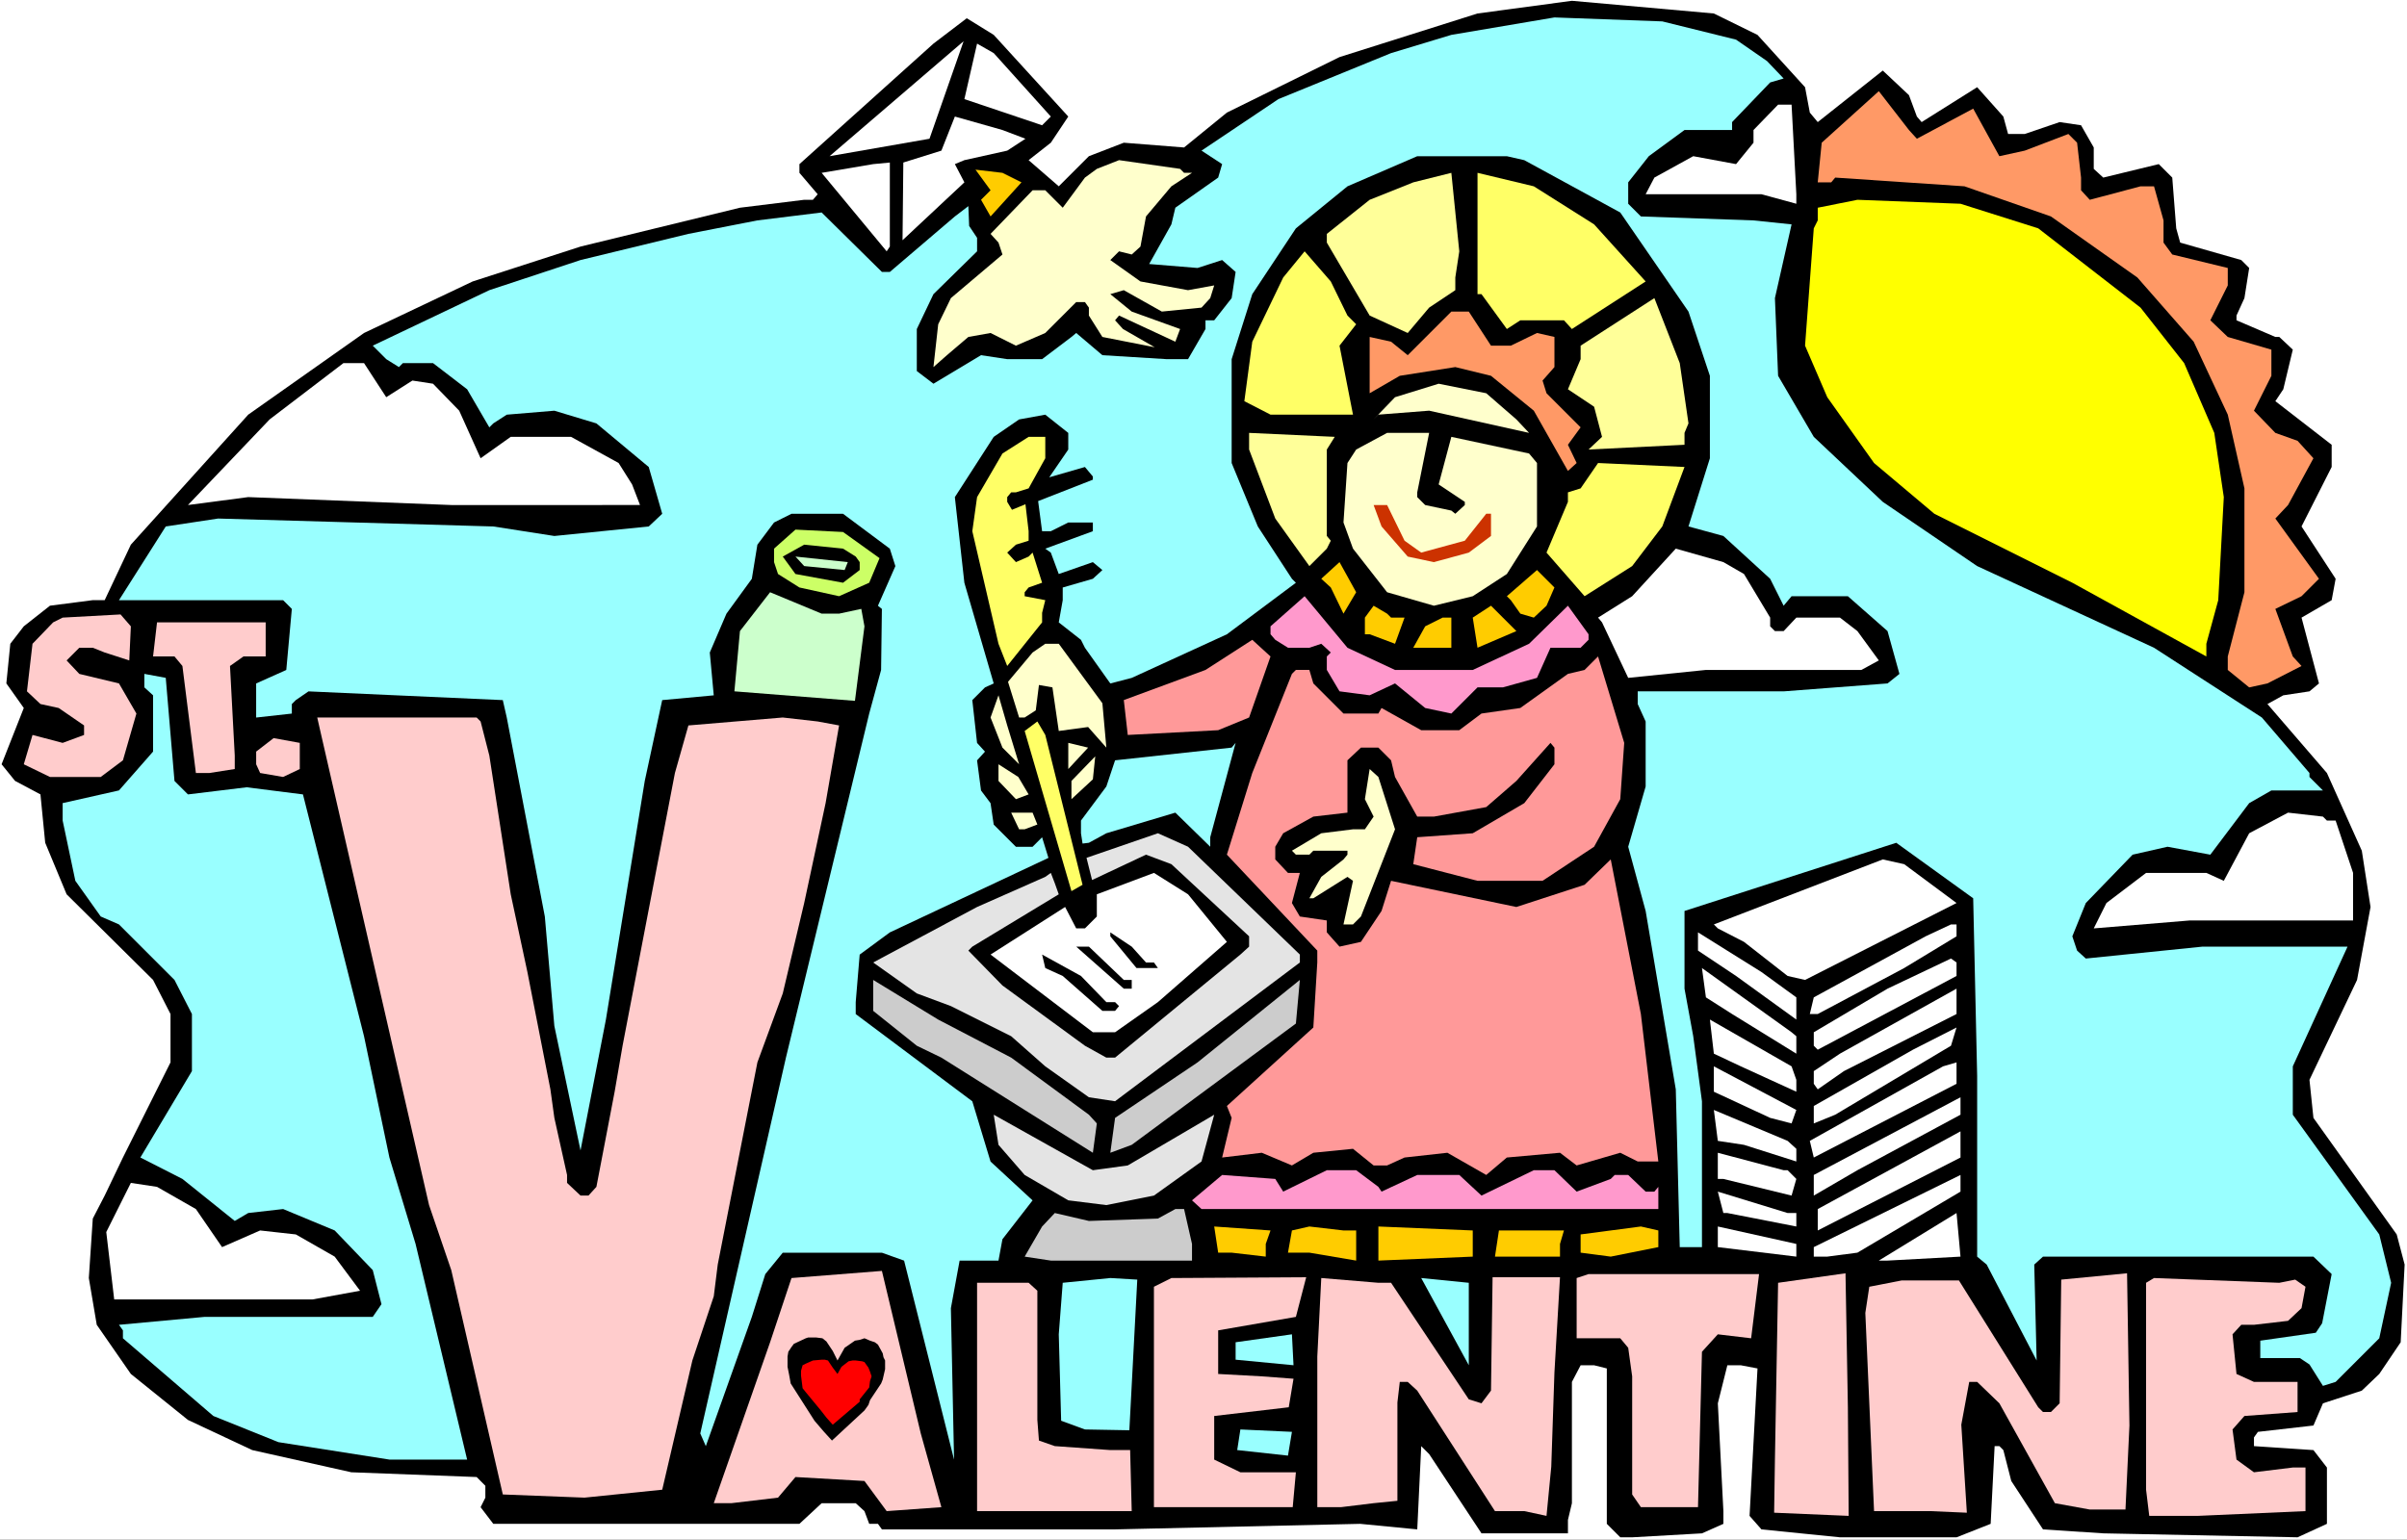 <?xml version="1.0" encoding="UTF-8" standalone="no"?>
<svg
   version="1.0"
   width="129.766mm"
   height="83.032mm"
   id="svg100"
   sodipodi:docname="Valentine.wmf"
   xmlns:inkscape="http://www.inkscape.org/namespaces/inkscape"
   xmlns:sodipodi="http://sodipodi.sourceforge.net/DTD/sodipodi-0.dtd"
   xmlns="http://www.w3.org/2000/svg"
   xmlns:svg="http://www.w3.org/2000/svg">
  <rect width="100%" height="100%" fill="#333333" stroke="none"/>
  <sodipodi:namedview
     id="namedview100"
     pagecolor="#ffffff"
     bordercolor="#000000"
     borderopacity="0.25"
     inkscape:showpageshadow="2"
     inkscape:pageopacity="0.0"
     inkscape:pagecheckerboard="0"
     inkscape:deskcolor="#d1d1d1"
     inkscape:document-units="mm" />
  <defs
     id="defs1">
    <pattern
       id="WMFhbasepattern"
       patternUnits="userSpaceOnUse"
       width="6"
       height="6"
       x="0"
       y="0" />
  </defs>
  <path
     style="fill:#ffffff;fill-opacity:1;fill-rule:evenodd;stroke:none"
     d="M 0,313.822 H 490.455 V 0 H 0 Z"
     id="path1" />
  <path
     style="fill:#000000;fill-opacity:1;fill-rule:evenodd;stroke:none"
     d="m 358.105,7.11 9.696,10.665 0.97,5.171 1.616,1.939 13.251,-10.504 5.333,5.01 1.616,4.363 0.97,1.131 11.312,-7.11 5.333,5.979 0.97,3.555 h 3.394 l 7.11,-2.424 4.363,0.646 2.586,4.525 v 4.363 l 1.939,1.778 11.312,-2.747 2.747,2.747 0.808,10.342 0.808,2.909 12.443,3.555 1.616,1.616 -0.97,6.141 -1.616,3.555 v 0.97 l 7.918,3.394 h 0.808 l 2.747,2.586 -1.939,8.08 -1.616,2.424 11.474,8.888 v 4.525 l -6.141,12.12 6.949,10.665 -0.808,4.363 -6.141,3.555 3.555,13.413 -1.939,1.616 -5.333,0.808 -3.232,1.778 12.12,14.059 7.11,15.837 1.778,11.473 -2.747,14.867 -9.696,20.361 0.808,7.757 16.968,23.755 1.616,6.141 -0.808,15.837 -4.363,6.464 -3.555,3.394 -7.918,2.586 -1.939,4.525 -11.312,1.293 -0.808,1.131 v 1.778 l 12.12,0.808 2.747,3.555 v 11.473 l -5.979,2.747 -39.592,-0.808 -12.282,-0.808 -6.464,-9.857 -1.616,-6.302 -0.808,-0.808 h -0.97 l -0.808,15.837 -6.949,2.747 h -23.755 l -15.998,-1.616 -2.424,-2.747 1.616,-30.057 -3.394,-0.646 h -2.747 l -1.939,7.757 1.131,21.977 v 2.586 l -4.363,1.939 -14.221,0.808 h -2.424 l -2.747,-2.747 v -31.673 l -2.586,-0.646 h -2.747 l -1.778,3.394 v 24.724 l -0.808,3.394 v 2.747 h -17.614 l -10.666,-16.16 -1.616,-1.616 -0.808,16.968 -11.635,-1.131 -49.934,1.131 H 179.699 l -0.808,-1.131 h -1.778 l -0.97,-2.586 -1.778,-1.616 h -6.949 l -4.525,4.202 h -62.378 l -2.586,-3.394 0.97,-1.939 v -2.424 L 97.121,301.056 71.589,300.086 51.389,295.561 38.299,289.421 26.664,280.048 19.715,270.029 18.099,260.495 l 0.808,-12.12 2.424,-4.686 3.717,-7.757 9.696,-19.392 v -9.857 l -3.555,-6.949 -17.614,-17.453 -4.363,-10.504 -0.97,-9.857 -5.171,-2.747 -2.747,-3.394 4.525,-11.473 -3.555,-5.01 0.808,-8.08 2.747,-3.555 5.333,-4.202 8.726,-1.131 h 2.424 L 26.664,111.017 50.581,84.515 74.174,67.871 96.313,57.367 l 21.978,-7.11 32.482,-7.918 13.09,-1.616 h 1.778 l 0.97,-1.131 -3.717,-4.363 v -1.778 l 27.31,-24.563 6.787,-5.171 5.494,3.394 15.19,16.645 -3.555,5.333 -4.525,3.555 6.141,5.333 6.141,-6.141 7.11,-2.747 12.282,0.97 8.726,-7.11 22.947,-11.312 28.118,-8.888 19.23,-2.586 28.926,2.586 z"
     id="path2" />
  <path
     style="fill:#99ffff;fill-opacity:1;fill-rule:evenodd;stroke:none"
     d="m 353.742,8.08 6.302,4.363 3.394,3.555 -2.747,0.808 -7.757,8.08 v 1.616 h -9.696 l -7.272,5.333 -4.202,5.333 v 4.363 l 2.586,2.586 22.947,0.808 7.757,0.808 -3.394,15.029 0.646,15.837 7.272,12.443 14.059,13.251 19.23,13.089 36.037,16.645 21.978,14.221 9.696,11.312 v 0.808 l 2.747,2.747 h -10.504 l -4.525,2.586 -7.918,10.504 -8.726,-1.616 -7.11,1.616 -9.534,9.857 -2.747,6.787 0.97,2.909 1.778,1.616 23.755,-2.424 h 29.573 l -11.15,24.401 v 9.857 l 17.614,24.401 2.424,9.857 -2.424,11.312 -8.888,8.888 -2.586,0.808 -2.747,-4.363 -1.939,-1.293 h -8.08 v -3.555 l 11.312,-1.616 1.293,-1.939 1.939,-10.019 -3.717,-3.555 h -55.106 l -1.778,1.616 0.485,19.553 -10.181,-19.553 -1.939,-1.616 v -36.844 l -0.808,-36.198 -15.675,-11.312 -43.147,13.897 v 15.837 l 1.778,9.696 1.778,13.251 v 29.734 h -4.525 l -0.808,-32.158 -6.141,-36.359 -3.555,-13.089 3.555,-12.281 v -13.251 l -1.616,-3.555 v -2.586 h 29.734 l 21.17,-1.616 2.424,-1.939 -2.424,-8.726 -8.08,-7.11 h -11.474 l -1.616,1.939 -2.747,-5.494 -9.534,-8.726 -7.11,-1.939 4.363,-13.897 v -16.806 l -4.363,-13.089 -13.898,-20.2 -19.554,-10.665 -3.555,-0.808 h -18.261 l -14.221,6.141 -10.504,8.565 -8.888,13.413 -4.202,13.251 v 21.169 l 5.333,12.928 6.949,10.665 0.808,0.808 -14.059,10.504 -19.392,8.888 -4.363,1.131 -5.171,-7.272 -0.808,-1.616 -4.525,-3.555 0.808,-4.525 v -2.586 l 6.141,-1.778 1.939,-1.778 -1.939,-1.616 -6.949,2.424 -1.616,-4.363 -1.131,-0.808 9.696,-3.555 v -1.778 h -5.01 l -3.555,1.778 h -1.778 l -0.808,-6.141 11.15,-4.363 v -0.646 l -1.616,-1.939 -7.272,2.101 3.878,-5.656 v -3.394 l -4.686,-3.717 -5.333,0.97 -5.171,3.555 -7.918,12.281 1.939,17.453 5.979,20.523 -1.778,0.808 -2.586,2.586 0.97,8.726 1.616,1.778 -1.616,1.778 0.808,6.141 1.939,2.586 0.646,4.363 4.525,4.525 h 3.394 l 1.939,-1.939 1.293,4.202 -32.32,15.19 -6.141,4.525 -0.808,9.696 v 2.424 l 23.755,17.776 3.717,12.281 8.565,7.918 -6.141,7.918 -0.808,4.363 h -7.918 l -1.778,9.696 0.646,30.865 -10.181,-40.561 -4.525,-1.616 h -20.2 l -3.555,4.363 -2.747,8.726 -9.373,26.34 -1.131,-2.586 17.453,-76.597 16.968,-70.133 2.424,-8.888 0.162,-12.443 -0.808,-0.646 3.555,-8.08 -1.131,-3.555 -9.534,-7.11 h -10.504 l -3.555,1.778 -3.394,4.525 -1.131,6.949 -5.171,7.11 -3.394,7.918 0.808,8.726 -10.504,0.97 -3.555,16.483 -7.918,48.641 -5.171,26.664 -5.333,-25.371 -1.939,-22.3 -7.757,-40.561 -0.808,-3.555 -39.592,-1.778 -2.586,1.778 -0.808,0.808 v 1.939 l -7.272,0.808 v -6.949 l 6.141,-2.747 1.131,-12.443 -1.778,-1.778 H 24.24 l 9.534,-15.029 10.666,-1.616 56.075,1.616 12.443,1.939 19.23,-1.939 2.747,-2.586 -2.747,-9.534 -10.666,-8.888 -8.565,-2.586 -9.696,0.808 -2.747,1.778 -0.808,0.808 L 95.182,79.344 88.234,74.012 h -6.141 l -0.808,0.808 -2.586,-1.616 -2.747,-2.747 23.755,-11.312 18.584,-6.141 21.978,-5.333 14.059,-2.747 13.09,-1.616 12.282,12.12 h 1.616 l 13.251,-11.312 2.747,-2.101 0.162,4.04 1.616,2.424 v 2.747 l -8.888,8.726 -3.394,7.11 v 8.565 l 3.394,2.586 9.696,-5.817 5.333,0.808 h 7.11 l 5.979,-4.525 0.97,-0.808 5.333,4.525 13.09,0.808 h 4.363 l 3.555,-6.141 v -1.778 h 1.778 l 3.555,-4.525 0.808,-5.333 -2.747,-2.424 -5.01,1.616 -9.858,-0.808 4.525,-8.08 0.808,-3.394 8.726,-6.141 0.808,-2.747 -4.202,-2.747 15.675,-10.504 22.947,-9.373 12.282,-3.717 21.008,-3.555 21.978,0.808 z"
     id="path3" />
  <path
     style="fill:#ffffff;fill-opacity:1;fill-rule:evenodd;stroke:none"
     d="m 214.12,23.755 -1.778,1.778 -15.837,-5.333 2.586,-11.312 3.394,1.939 z"
     id="path4" />
  <path
     style="fill:#ffffff;fill-opacity:1;fill-rule:evenodd;stroke:none"
     d="M 189.395,28.28 169.033,31.835 196.344,8.403 Z"
     id="path5" />
  <path
     style="fill:#ff9966;fill-opacity:1;fill-rule:evenodd;stroke:none"
     d="m 390.587,28.28 11.474,-6.141 5.333,9.696 5.171,-1.131 8.888,-3.394 1.778,1.778 0.808,7.11 v 2.586 l 1.778,1.939 10.342,-2.747 h 2.747 l 1.939,6.949 v 4.525 l 1.778,2.424 11.312,2.747 v 3.555 l -3.555,7.11 3.555,3.394 8.888,2.586 v 5.333 l -3.555,7.11 4.363,4.525 4.525,1.616 3.232,3.555 -5.171,9.534 -2.586,2.747 8.888,12.281 -3.555,3.555 -5.333,2.586 3.555,9.696 1.778,1.939 -6.949,3.555 -3.717,0.808 -4.363,-3.555 v -2.747 l 3.394,-13.089 V 99.544 l -3.394,-15.029 -6.949,-14.867 -11.474,-13.089 -17.614,-12.443 -17.614,-6.141 -26.341,-1.778 -0.808,0.97 h -2.747 l 0.808,-8.08 11.635,-10.504 6.141,7.918 z"
     id="path6" />
  <path
     style="fill:#ffffff;fill-opacity:1;fill-rule:evenodd;stroke:none"
     d="m 366.024,39.591 v 1.939 l -7.11,-1.939 h -23.594 l 1.778,-3.394 7.918,-4.363 8.726,1.616 3.555,-4.363 v -2.586 l 5.01,-5.171 h 2.747 z"
     id="path7" />
  <path
     style="fill:#ffffff;fill-opacity:1;fill-rule:evenodd;stroke:none"
     d="m 208.949,28.28 -3.717,2.424 -8.726,1.939 -1.939,0.808 1.939,3.717 -12.605,11.797 0.162,-15.837 7.757,-2.424 2.747,-6.949 9.696,2.747 z"
     id="path8" />
  <path
     style="fill:#ffffcc;fill-opacity:1;fill-rule:evenodd;stroke:none"
     d="m 241.269,35.228 h 1.616 l -4.202,2.747 -5.171,6.141 -1.131,6.141 -1.778,1.616 -2.586,-0.646 -1.778,1.778 6.141,4.363 9.696,1.778 5.333,-0.97 -0.808,2.586 -1.778,1.939 -8.08,0.808 -7.757,-4.363 -2.747,0.808 4.363,3.555 9.858,3.555 -0.97,2.586 -11.474,-5.333 -0.808,0.97 1.616,1.778 6.464,3.717 -10.666,-2.101 -2.747,-4.363 v -1.616 l -0.808,-1.131 h -1.778 l -6.302,6.302 -5.979,2.586 -5.171,-2.586 -4.525,0.808 -4.363,3.717 -2.747,2.424 0.97,-8.726 2.586,-5.333 10.504,-8.888 -0.808,-2.424 -1.616,-1.778 8.565,-8.888 h 2.586 l 3.555,3.555 4.525,-6.141 2.424,-1.778 4.525,-1.778 12.443,1.778 z"
     id="path9" />
  <path
     style="fill:#ffffff;fill-opacity:1;fill-rule:evenodd;stroke:none"
     d="m 181.315,50.257 -0.646,0.97 -13.251,-15.998 10.504,-1.778 3.394,-0.323 z"
     id="path10" />
  <path
     style="fill:#ffcc00;fill-opacity:1;fill-rule:evenodd;stroke:none"
     d="m 208.141,37.167 -4.686,5.171 -1.616,1.778 -1.939,-3.394 1.939,-1.939 -3.07,-4.202 5.494,0.646 z"
     id="path11" />
  <path
     style="fill:#ffff99;fill-opacity:1;fill-rule:evenodd;stroke:none"
     d="m 296.536,56.559 v 2.586 l -5.333,3.555 -4.363,5.171 -7.757,-3.555 -8.726,-14.867 v -1.778 l 8.726,-6.949 8.888,-3.555 7.757,-1.939 1.616,15.998 z"
     id="path12" />
  <path
     style="fill:#ffff66;fill-opacity:1;fill-rule:evenodd;stroke:none"
     d="m 324.816,45.732 10.504,11.635 -15.029,9.696 -1.616,-1.778 h -8.888 l -2.747,1.778 -5.171,-7.11 h -0.808 V 35.228 l 11.474,2.747 z"
     id="path13" />
  <path
     style="fill:#ffff00;fill-opacity:1;fill-rule:evenodd;stroke:none"
     d="m 415.312,46.54 20.846,16.16 8.888,11.312 6.141,14.221 1.939,13.089 -1.131,21.008 -2.424,8.888 v 2.586 l -27.31,-15.029 -28.118,-14.059 -12.282,-10.342 -9.534,-13.413 -4.525,-10.504 1.778,-23.916 0.808,-1.616 v -2.586 l 8.08,-1.616 21.008,0.808 z"
     id="path14" />
  <path
     style="fill:#ffff66;fill-opacity:1;fill-rule:evenodd;stroke:none"
     d="m 274.558,64.316 1.778,1.778 -3.394,4.363 2.747,14.059 h -16.806 l -5.333,-2.747 1.616,-12.12 6.302,-13.089 4.363,-5.333 5.333,6.141 z"
     id="path15" />
  <path
     style="fill:#ffff99;fill-opacity:1;fill-rule:evenodd;stroke:none"
     d="m 344.046,86.293 -0.808,1.939 v 2.424 l -19.554,0.97 2.747,-2.586 -1.616,-6.141 -5.333,-3.555 2.586,-6.141 v -2.747 l 15.029,-9.696 5.171,13.251 z"
     id="path16" />
  <path
     style="fill:#ff9966;fill-opacity:1;fill-rule:evenodd;stroke:none"
     d="m 303.808,70.456 h 4.04 l 5.333,-2.586 3.555,0.808 v 6.141 l -2.424,2.747 0.808,2.586 6.949,6.949 -2.586,3.555 1.778,3.717 -1.778,1.616 -6.949,-12.281 -8.726,-7.11 -7.272,-1.778 -11.312,1.778 -6.141,3.555 V 68.679 l 4.363,0.97 3.394,2.747 8.888,-8.888 h 3.555 z"
     id="path17" />
  <path
     style="fill:#ffffff;fill-opacity:1;fill-rule:evenodd;stroke:none"
     d="m 78.699,80.96 5.333,-3.394 4.202,0.646 5.333,5.494 4.363,9.696 6.141,-4.363 h 12.282 l 9.696,5.333 2.747,4.363 1.616,4.202 H 91.95 L 50.581,101.321 38.299,102.937 54.944,85.485 69.973,74.012 h 4.202 z"
     id="path18" />
  <path
     style="fill:#ffffcc;fill-opacity:1;fill-rule:evenodd;stroke:none"
     d="m 308.979,85.485 2.586,2.747 -20.362,-4.525 -10.342,0.808 -0.97,0.97 4.363,-4.525 8.888,-2.747 9.696,1.939 z"
     id="path19" />
  <path
     style="fill:#ffff99;fill-opacity:1;fill-rule:evenodd;stroke:none"
     d="m 270.356,91.626 v 17.614 l 0.808,0.97 -0.808,1.616 -3.555,3.555 -6.949,-9.696 -5.333,-14.059 v -3.394 l 17.453,0.808 z"
     id="path20" />
  <path
     style="fill:#ffffcc;fill-opacity:1;fill-rule:evenodd;stroke:none"
     d="m 288.779,100.352 v 0.97 l 1.616,1.616 5.333,1.131 0.808,0.646 1.939,-1.778 v -0.646 l -5.333,-3.555 2.586,-9.696 15.837,3.394 1.616,1.939 v 12.928 l -6.141,9.696 -6.949,4.525 -7.918,1.939 -9.534,-2.747 -6.949,-8.888 -1.939,-5.333 0.808,-12.12 1.778,-2.747 6.302,-3.394 h 8.565 z"
     id="path21" />
  <path
     style="fill:#ffff66;fill-opacity:1;fill-rule:evenodd;stroke:none"
     d="m 212.989,93.403 -3.394,6.141 -2.586,0.808 h -0.97 l -0.808,0.97 v 0.97 l 0.97,1.616 2.747,-1.131 0.646,5.494 v 1.939 l -2.586,0.808 -1.778,1.616 1.778,1.939 2.586,-1.131 0.808,-0.808 1.939,6.141 -2.747,0.97 -0.808,0.97 v 0.808 l 4.202,0.808 -0.646,2.586 v 1.939 l -7.11,8.888 -1.778,-4.525 -5.333,-22.947 0.97,-6.949 5.171,-8.888 5.333,-3.394 h 3.394 z"
     id="path22" />
  <path
     style="fill:#ffff66;fill-opacity:1;fill-rule:evenodd;stroke:none"
     d="m 338.713,107.301 -6.141,8.08 -9.696,6.141 -7.757,-8.888 4.363,-10.342 v -1.939 l 2.586,-0.808 3.555,-5.171 17.614,0.808 z"
     id="path23" />
  <path
     style="fill:#cc3200;fill-opacity:1;fill-rule:evenodd;stroke:none"
     d="m 286.193,110.209 3.394,2.424 8.888,-2.424 4.363,-5.494 h 0.97 v 4.525 l -4.525,3.394 -7.11,1.939 -5.333,-1.131 -5.333,-6.141 -1.616,-4.363 h 2.747 z"
     id="path24" />
  <path
     style="fill:#ccff66;fill-opacity:1;fill-rule:evenodd;stroke:none"
     d="m 179.214,113.764 -2.101,5.01 -6.141,2.747 -8.08,-1.778 -4.363,-2.747 -0.808,-2.424 v -2.747 l 4.363,-3.878 9.696,0.485 z"
     id="path25" />
  <path
     style="fill:#000000;fill-opacity:1;fill-rule:evenodd;stroke:none"
     d="m 174.366,113.441 0.808,1.131 v 1.616 l -3.394,2.586 -9.696,-1.778 -2.586,-3.555 4.363,-2.424 7.918,0.808 z"
     id="path26" />
  <path
     style="fill:#ffffff;fill-opacity:1;fill-rule:evenodd;stroke:none"
     d="m 355.358,116.996 5.333,8.888 v 1.778 l 0.97,0.97 h 1.778 l 2.586,-2.747 h 8.888 l 3.555,2.747 4.363,5.979 -3.555,1.939 h -31.674 l -15.837,1.616 -5.333,-11.312 -0.808,-0.97 6.949,-4.363 8.888,-9.696 9.696,2.747 z"
     id="path27" />
  <path
     style="fill:#ccffcc;fill-opacity:1;fill-rule:evenodd;stroke:none"
     d="m 172.104,116.188 -8.242,-0.808 -1.778,-1.939 10.666,1.131 z"
     id="path28" />
  <path
     style="fill:#ffcc00;fill-opacity:1;fill-rule:evenodd;stroke:none"
     d="m 273.75,125.076 -2.586,-5.333 -1.939,-1.778 3.717,-3.394 3.394,6.141 z"
     id="path29" />
  <path
     style="fill:#ffcc00;fill-opacity:1;fill-rule:evenodd;stroke:none"
     d="m 315.12,123.46 -2.586,2.424 -2.747,-0.808 -1.939,-2.747 -0.808,-0.808 6.141,-5.333 3.555,3.555 z"
     id="path30" />
  <path
     style="fill:#ccffcc;fill-opacity:1;fill-rule:evenodd;stroke:none"
     d="m 170.973,125.076 4.525,-0.97 0.646,3.555 -1.939,15.19 -24.563,-1.939 1.131,-12.281 6.141,-7.918 10.504,4.363 z"
     id="path31" />
  <path
     style="fill:#ff99cc;fill-opacity:1;fill-rule:evenodd;stroke:none"
     d="m 284.254,136.55 h 15.837 l 11.474,-5.333 7.918,-7.757 4.202,5.817 v 1.131 l -1.616,1.616 h -6.141 l -2.747,6.141 -6.949,1.939 h -5.171 l -5.333,5.333 -5.333,-1.131 -6.141,-5.01 -5.171,2.424 -6.141,-0.808 -2.586,-4.363 v -2.747 l 0.808,-0.808 -1.939,-1.778 -2.424,0.808 h -4.363 l -2.586,-1.616 -0.97,-1.131 v -1.616 l 6.949,-6.141 8.726,10.504 z"
     id="path32" />
  <path
     style="fill:#ffcc00;fill-opacity:1;fill-rule:evenodd;stroke:none"
     d="m 283.446,125.884 h 2.747 l -1.939,5.333 -5.171,-1.939 h -0.97 v -3.394 l 1.778,-2.424 2.747,1.616 z"
     id="path33" />
  <path
     style="fill:#ffcc00;fill-opacity:1;fill-rule:evenodd;stroke:none"
     d="m 301.06,132.025 -0.97,-6.141 3.717,-2.424 5.171,5.171 z"
     id="path34" />
  <path
     style="fill:#ffcccc;fill-opacity:1;fill-rule:evenodd;stroke:none"
     d="m 26.664,127.662 -0.323,6.949 -5.01,-1.616 -2.424,-0.97 h -2.747 l -2.586,2.586 2.586,2.747 8.08,1.939 3.555,6.141 -2.747,9.534 -4.525,3.394 H 10.181 l -5.333,-2.586 1.778,-5.979 6.141,1.616 4.363,-1.616 v -1.939 l -5.171,-3.555 -3.717,-0.808 -2.747,-2.586 1.131,-9.696 4.202,-4.363 1.939,-0.97 11.797,-0.646 z"
     id="path35" />
  <path
     style="fill:#ffcc00;fill-opacity:1;fill-rule:evenodd;stroke:none"
     d="m 295.728,132.025 h -7.757 l 2.424,-4.363 3.555,-1.778 h 1.778 z"
     id="path36" />
  <path
     style="fill:#ffcccc;fill-opacity:1;fill-rule:evenodd;stroke:none"
     d="m 54.136,133.802 h -4.525 l -2.747,1.939 0.97,18.26 v 2.747 l -5.171,0.808 h -2.747 l -2.747,-21.816 -1.616,-1.939 h -4.363 l 0.808,-6.949 h 22.139 z"
     id="path37" />
  <path
     style="fill:#ff9999;fill-opacity:1;fill-rule:evenodd;stroke:none"
     d="m 254.52,146.245 -6.302,2.586 -18.422,0.97 -0.808,-7.11 16.645,-6.141 9.534,-6.141 3.717,3.394 z"
     id="path38" />
  <path
     style="fill:#ffffcc;fill-opacity:1;fill-rule:evenodd;stroke:none"
     d="m 224.624,143.337 0.808,9.049 -3.717,-4.202 -5.979,0.808 -1.293,-8.888 -2.747,-0.485 -0.646,5.171 -2.262,1.454 h -1.131 l -2.262,-7.272 5.01,-5.979 2.586,-1.778 h 2.747 z"
     id="path39" />
  <path
     style="fill:#ff9999;fill-opacity:1;fill-rule:evenodd;stroke:none"
     d="m 330.148,162.89 -5.333,9.696 -10.504,6.949 h -13.251 l -13.09,-3.394 0.808,-5.494 11.312,-0.808 10.504,-6.141 6.141,-7.918 v -3.394 l -0.808,-0.97 -6.949,7.757 -6.141,5.333 -10.666,1.939 h -3.394 l -4.525,-8.08 -0.808,-3.394 -2.586,-2.586 h -3.555 l -2.747,2.586 v 10.665 l -6.949,0.808 -6.141,3.394 -1.616,2.747 v 2.586 l 2.586,2.747 h 2.424 l -1.616,6.141 1.616,2.747 5.494,0.808 v 2.424 l 2.586,2.909 4.363,-0.97 4.202,-6.302 1.939,-6.141 25.533,5.333 13.898,-4.525 5.333,-5.171 6.141,31.511 3.555,30.057 h -4.202 l -3.555,-1.778 -8.888,2.586 -3.394,-2.586 -10.827,0.97 -4.202,3.555 -7.918,-4.525 -8.726,0.97 -3.555,1.616 h -2.747 l -4.202,-3.394 -8.08,0.808 -4.363,2.586 -6.141,-2.586 -8.08,0.97 1.939,-8.08 -0.97,-2.424 17.614,-15.998 0.808,-13.251 v -2.424 l -18.422,-19.553 5.171,-16.645 8.08,-20.2 0.808,-0.808 h 2.747 l 0.808,2.747 6.141,6.141 h 7.11 l 0.646,-1.131 8.08,4.525 h 7.757 l 4.525,-3.394 7.918,-1.131 9.696,-6.949 3.394,-0.808 2.747,-2.747 5.333,17.614 z"
     id="path40" />
  <path
     style="fill:#99ffff;fill-opacity:1;fill-rule:evenodd;stroke:none"
     d="m 35.552,159.173 2.747,2.747 11.958,-1.454 11.474,1.454 12.443,49.287 5.171,24.724 5.333,17.614 10.504,43.954 H 79.346 L 56.722,293.945 43.47,288.613 25.048,272.776 v -1.616 l -0.808,-1.131 17.453,-1.616 h 34.259 l 1.778,-2.586 -1.778,-6.949 -7.757,-8.08 -10.504,-4.363 -7.11,0.808 -2.747,1.616 -10.666,-8.565 -8.565,-4.363 10.504,-17.614 v -11.635 l -3.555,-6.949 -11.312,-11.312 -3.717,-1.616 -5.171,-7.272 -2.586,-12.281 v -3.555 l 11.474,-2.586 6.949,-7.918 v -11.473 l -1.778,-1.616 v -2.747 l 4.363,0.808 z"
     id="path41" />
  <path
     style="fill:#ffffcc;fill-opacity:1;fill-rule:evenodd;stroke:none"
     d="m 207.656,155.78 -3.394,-3.394 -2.424,-6.141 1.616,-4.525 1.778,6.141 z"
     id="path42" />
  <path
     style="fill:#ffcccc;fill-opacity:1;fill-rule:evenodd;stroke:none"
     d="m 97.929,147.053 1.778,6.949 4.363,28.28 3.394,15.837 4.686,23.916 0.808,5.817 2.586,11.635 v 1.616 l 2.747,2.586 h 1.616 l 1.616,-1.778 3.717,-19.392 1.616,-9.373 10.666,-55.589 2.747,-9.696 19.23,-1.616 7.11,0.808 4.363,0.808 -2.747,15.837 -4.363,20.361 -4.363,18.422 -5.171,14.059 -8.08,41.207 -0.808,6.464 -4.363,13.089 -6.141,26.34 -15.837,1.616 -16.645,-0.646 -10.504,-45.732 -4.525,-13.251 -21.978,-95.827 -0.808,-3.555 H 97.121 Z"
     id="path43" />
  <path
     style="fill:#ffff66;fill-opacity:1;fill-rule:evenodd;stroke:none"
     d="m 220.584,180.342 -2.262,1.293 -9.534,-32.643 2.586,-1.939 1.616,2.747 z"
     id="path44" />
  <path
     style="fill:#ffcccc;fill-opacity:1;fill-rule:evenodd;stroke:none"
     d="m 61.085,156.749 -3.394,1.616 -4.686,-0.808 -0.808,-1.778 v -2.586 l 3.555,-2.747 5.333,0.97 z"
     id="path45" />
  <path
     style="fill:#ffffcc;fill-opacity:1;fill-rule:evenodd;stroke:none"
     d="m 217.675,156.749 v -5.333 l 4.04,0.97 z"
     id="path46" />
  <path
     style="fill:#99ffff;fill-opacity:1;fill-rule:evenodd;stroke:none"
     d="m 246.601,172.586 -7.11,-6.949 -14.059,4.202 -3.555,1.939 -1.293,0.162 -0.323,-2.101 v -2.586 l 5.171,-6.949 1.778,-5.333 23.755,-2.586 0.808,-0.97 -5.171,19.23 z"
     id="path47" />
  <path
     style="fill:#ffffcc;fill-opacity:1;fill-rule:evenodd;stroke:none"
     d="m 218.321,162.89 v -3.717 l 4.848,-5.01 -0.485,4.686 z"
     id="path48" />
  <path
     style="fill:#ffffcc;fill-opacity:1;fill-rule:evenodd;stroke:none"
     d="m 209.595,161.92 -2.586,0.97 -3.555,-3.717 v -3.394 l 4.04,2.586 z"
     id="path49" />
  <path
     style="fill:#ffffcc;fill-opacity:1;fill-rule:evenodd;stroke:none"
     d="m 284.254,169.031 -6.949,17.776 -1.616,1.616 h -1.939 l 1.939,-8.888 -1.131,-0.808 -6.949,4.363 h -0.808 l 2.424,-4.363 4.525,-3.555 0.808,-0.97 v -0.808 h -6.949 l -0.808,0.808 h -2.747 l -0.808,-0.808 5.979,-3.555 6.464,-0.808 h 2.424 l 1.778,-2.586 -1.778,-3.555 0.97,-6.141 1.778,1.616 z"
     id="path50" />
  <path
     style="fill:#ffffcc;fill-opacity:1;fill-rule:evenodd;stroke:none"
     d="m 211.373,168.061 -2.586,0.97 h -1.131 l -1.616,-3.394 h 4.363 z"
     id="path51" />
  <path
     style="fill:#ffffff;fill-opacity:1;fill-rule:evenodd;stroke:none"
     d="m 474.134,167.253 h 1.778 l 3.555,10.665 v 9.696 H 446.177 l -19.554,1.616 2.586,-5.171 8.08,-6.141 h 12.282 l 3.555,1.616 5.171,-9.696 7.918,-4.202 7.11,0.808 z"
     id="path52" />
  <path
     style="fill:#e4e4e4;fill-opacity:1;fill-rule:evenodd;stroke:none"
     d="m 264.862,194.563 v 1.616 l -37.653,28.28 -5.333,-0.808 -8.888,-6.302 -6.949,-6.141 -12.282,-6.141 -6.949,-2.586 -8.888,-6.302 21.17,-11.312 13.898,-6.141 1.131,-0.808 0.808,2.101 0.808,2.262 -17.614,10.665 -0.808,0.808 6.949,7.11 16.806,12.281 4.363,2.424 h 1.778 l 25.533,-21.008 1.778,-1.616 v -2.101 l -15.837,-14.705 -5.171,-1.939 -10.989,5.171 -0.646,-2.586 -0.485,-1.939 14.544,-5.01 6.141,2.747 z"
     id="path53" />
  <path
     style="fill:#ffffff;fill-opacity:1;fill-rule:evenodd;stroke:none"
     d="m 398.667,184.059 -30.866,15.675 -3.555,-0.808 -8.888,-6.949 -5.333,-2.747 -0.808,-0.808 34.421,-13.251 4.363,0.97 z"
     id="path54" />
  <path
     style="fill:#ffffff;fill-opacity:1;fill-rule:evenodd;stroke:none"
     d="m 249.995,191.977 -14.059,12.281 -8.726,6.141 h -4.525 l -20.846,-15.837 15.19,-9.696 2.262,4.363 h 1.778 l 2.424,-2.424 v -4.525 l 11.635,-4.363 6.949,4.363 z"
     id="path55" />
  <path
     style="fill:#ffffff;fill-opacity:1;fill-rule:evenodd;stroke:none"
     d="m 398.667,190.846 -10.666,6.464 -17.614,9.373 h -1.616 l 0.808,-3.394 22.786,-12.443 5.171,-2.424 h 1.131 z"
     id="path56" />
  <path
     style="fill:#000000;fill-opacity:1;fill-rule:evenodd;stroke:none"
     d="m 233.512,196.179 h 1.616 l 0.808,1.131 h -4.363 l -5.333,-6.464 v -0.808 l 4.363,2.909 z"
     id="path57" />
  <path
     style="fill:#ffffff;fill-opacity:1;fill-rule:evenodd;stroke:none"
     d="m 366.024,203.289 v 4.525 l -12.282,-8.888 -7.757,-5.171 v -3.717 l 12.928,8.08 z"
     id="path58" />
  <path
     style="fill:#000000;fill-opacity:1;fill-rule:evenodd;stroke:none"
     d="m 228.987,199.734 h 1.616 v 1.778 h -1.616 l -9.696,-8.565 h 2.586 z"
     id="path59" />
  <path
     style="fill:#000000;fill-opacity:1;fill-rule:evenodd;stroke:none"
     d="m 225.432,204.259 h 1.778 l 0.808,0.808 -0.808,0.97 h -2.586 l -8.08,-7.11 -3.555,-1.616 -0.646,-2.747 7.918,4.363 z"
     id="path60" />
  <path
     style="fill:#ffffff;fill-opacity:1;fill-rule:evenodd;stroke:none"
     d="m 398.667,198.926 -28.28,15.029 -0.808,-0.808 v -2.747 l 15.029,-8.888 12.928,-6.141 1.131,0.808 z"
     id="path61" />
  <path
     style="fill:#ffffff;fill-opacity:1;fill-rule:evenodd;stroke:none"
     d="m 366.024,211.208 v 3.555 l -13.09,-8.08 -5.333,-3.394 -0.808,-5.979 18.261,13.089 z"
     id="path62" />
  <path
     style="fill:#cccccc;fill-opacity:1;fill-rule:evenodd;stroke:none"
     d="m 206.04,215.571 15.837,11.635 1.616,1.778 -0.808,5.979 -13.898,-8.726 -16.968,-10.665 -5.01,-2.424 -8.888,-7.11 v -6.302 l 13.251,8.08 z"
     id="path63" />
  <path
     style="fill:#cccccc;fill-opacity:1;fill-rule:evenodd;stroke:none"
     d="m 230.603,233.346 -4.363,1.616 0.97,-7.11 16.806,-11.312 20.846,-16.806 -0.808,8.888 z"
     id="path64" />
  <path
     style="fill:#ffffff;fill-opacity:1;fill-rule:evenodd;stroke:none"
     d="m 375.72,218.318 -5.333,3.717 -0.808,-1.131 v -2.586 l 5.333,-3.555 23.755,-13.251 v 5.171 z"
     id="path65" />
  <path
     style="fill:#ffffff;fill-opacity:1;fill-rule:evenodd;stroke:none"
     d="m 366.024,220.095 v 2.424 l -11.312,-5.171 -5.494,-2.586 -0.808,-6.949 16.645,9.534 z"
     id="path66" />
  <path
     style="fill:#ffffff;fill-opacity:1;fill-rule:evenodd;stroke:none"
     d="m 373.942,227.206 -4.363,1.778 v -3.555 l 20.2,-11.473 8.888,-4.525 -1.131,3.717 z"
     id="path67" />
  <path
     style="fill:#ffffff;fill-opacity:1;fill-rule:evenodd;stroke:none"
     d="m 369.579,235.932 -0.808,-3.394 27.149,-15.19 2.747,-0.808 v 4.363 z"
     id="path68" />
  <path
     style="fill:#ffffff;fill-opacity:1;fill-rule:evenodd;stroke:none"
     d="m 365.054,228.983 -4.363,-1.131 -11.474,-5.333 v -5.171 l 16.806,8.888 z"
     id="path69" />
  <path
     style="fill:#ffffff;fill-opacity:1;fill-rule:evenodd;stroke:none"
     d="m 378.467,238.517 -8.888,5.171 v -4.202 l 29.896,-15.837 v 3.555 z"
     id="path70" />
  <path
     style="fill:#ffffff;fill-opacity:1;fill-rule:evenodd;stroke:none"
     d="m 366.024,234.154 v 2.586 l -10.666,-3.394 -5.333,-0.808 -0.808,-6.302 15.029,6.302 z"
     id="path71" />
  <path
     style="fill:#e4e4e4;fill-opacity:1;fill-rule:evenodd;stroke:none"
     d="m 229.795,237.548 17.614,-10.342 -2.586,9.534 -9.696,6.949 -9.696,1.939 -7.757,-0.97 -8.888,-5.171 -5.333,-6.141 -0.97,-6.141 20.2,11.312 z"
     id="path72" />
  <path
     style="fill:#ffffff;fill-opacity:1;fill-rule:evenodd;stroke:none"
     d="m 370.387,250.799 v -4.363 l 29.088,-15.837 v 5.333 z"
     id="path73" />
  <path
     style="fill:#ffffff;fill-opacity:1;fill-rule:evenodd;stroke:none"
     d="m 364.246,238.517 1.778,1.778 -0.97,3.394 -13.898,-3.394 h -1.131 v -5.333 l 13.413,3.555 z"
     id="path74" />
  <path
     style="fill:#ff99cc;fill-opacity:1;fill-rule:evenodd;stroke:none"
     d="m 280.86,241.911 0.646,0.97 7.272,-3.394 h 8.565 l 4.525,4.202 10.666,-5.171 h 4.202 l 4.525,4.363 6.949,-2.586 0.808,-0.808 h 2.747 l 3.555,3.394 h 1.778 l 0.808,-0.97 v 4.525 h -93.082 l -1.939,-1.778 6.141,-5.171 10.827,0.808 1.616,2.586 8.888,-4.363 h 5.979 z"
     id="path75" />
  <path
     style="fill:#ffffff;fill-opacity:1;fill-rule:evenodd;stroke:none"
     d="m 378.467,255.324 -6.141,0.808 h -2.747 v -1.939 l 29.896,-14.705 v 3.394 z"
     id="path76" />
  <path
     style="fill:#ffffff;fill-opacity:1;fill-rule:evenodd;stroke:none"
     d="m 39.915,246.436 5.333,7.757 7.757,-3.394 7.272,0.808 7.918,4.525 5.171,6.949 -9.696,1.778 H 23.27 l -1.616,-13.736 5.01,-10.019 5.333,0.808 z"
     id="path77" />
  <path
     style="fill:#ffffff;fill-opacity:1;fill-rule:evenodd;stroke:none"
     d="m 366.024,247.244 v 2.747 l -14.059,-2.747 h -0.808 l -1.131,-4.363 14.221,4.363 z"
     id="path78" />
  <path
     style="fill:#cccccc;fill-opacity:1;fill-rule:evenodd;stroke:none"
     d="m 242.885,253.546 v 3.394 h -28.765 l -5.333,-0.808 3.555,-6.141 2.586,-2.747 6.949,1.616 14.059,-0.485 3.555,-1.939 h 1.778 z"
     id="path79" />
  <path
     style="fill:#ffffff;fill-opacity:1;fill-rule:evenodd;stroke:none"
     d="m 384.608,256.94 h -1.778 l 15.837,-9.696 0.808,8.888 z"
     id="path80" />
  <path
     style="fill:#ffcc00;fill-opacity:1;fill-rule:evenodd;stroke:none"
     d="m 257.913,253.546 v 2.586 l -6.949,-0.808 h -2.747 l -0.808,-5.333 11.474,0.808 z"
     id="path81" />
  <path
     style="fill:#ffcc00;fill-opacity:1;fill-rule:evenodd;stroke:none"
     d="m 276.336,250.799 v 6.141 l -9.534,-1.616 h -4.363 l 0.808,-4.525 3.555,-0.808 6.949,0.808 z"
     id="path82" />
  <path
     style="fill:#ffcc00;fill-opacity:1;fill-rule:evenodd;stroke:none"
     d="m 300.091,256.132 -19.23,0.808 v -6.949 l 19.23,0.808 z"
     id="path83" />
  <path
     style="fill:#ffcc00;fill-opacity:1;fill-rule:evenodd;stroke:none"
     d="m 337.905,254.192 -9.696,1.939 -6.141,-0.808 v -3.717 l 12.282,-1.616 3.555,0.808 z"
     id="path84" />
  <path
     style="fill:#ffffff;fill-opacity:1;fill-rule:evenodd;stroke:none"
     d="m 366.024,256.132 -15.998,-1.939 v -4.202 l 15.998,3.555 z"
     id="path85" />
  <path
     style="fill:#ffcc00;fill-opacity:1;fill-rule:evenodd;stroke:none"
     d="m 317.867,253.546 v 2.586 h -13.251 l 0.808,-5.333 h 13.251 z"
     id="path86" />
  <path
     style="fill:#ffcccc;fill-opacity:1;fill-rule:evenodd;stroke:none"
     d="m 356.812,272.776 -6.787,-0.808 -3.232,3.555 -0.808,31.673 h -11.635 l -1.778,-2.586 v -24.078 l -0.808,-5.817 -1.616,-1.939 h -8.888 V 260.495 l 2.424,-0.808 h 34.744 z"
     id="path87" />
  <path
     style="fill:#ffcccc;fill-opacity:1;fill-rule:evenodd;stroke:none"
     d="m 187.617,292.168 4.202,15.029 -11.15,0.808 -4.525,-6.141 -14.059,-0.808 -3.555,4.202 -9.534,1.131 h -3.555 l 11.474,-32.804 4.363,-13.089 18.422,-1.454 z"
     id="path88" />
  <path
     style="fill:#99ffff;fill-opacity:1;fill-rule:evenodd;stroke:none"
     d="m 230.118,291.521 -9.05,-0.162 -4.848,-1.778 -0.485,-17.614 0.808,-10.504 9.696,-0.97 5.494,0.323 z"
     id="path89" />
  <path
     style="fill:#ffcccc;fill-opacity:1;fill-rule:evenodd;stroke:none"
     d="m 264.054,268.413 -15.837,2.747 v 8.888 l 8.888,0.485 6.464,0.485 -0.97,5.817 -15.19,1.778 v 8.888 l 5.333,2.586 h 11.312 l -0.646,7.11 h -28.28 v -44.924 l 3.555,-1.778 27.472,-0.162 z"
     id="path90" />
  <path
     style="fill:#ffcccc;fill-opacity:1;fill-rule:evenodd;stroke:none"
     d="m 283.446,261.464 15.837,23.755 2.586,0.808 1.939,-2.586 0.323,-23.108 h 13.736 l -1.131,19.392 -0.646,19.23 -0.97,10.019 -4.525,-0.97 h -5.979 l -15.837,-24.563 -1.939,-1.778 h -1.616 l -0.485,4.202 v 20.038 l -4.848,0.485 -6.626,0.808 h -4.848 v -30.703 l 0.808,-15.998 11.635,0.97 z"
     id="path91" />
  <path
     style="fill:#99ffff;fill-opacity:1;fill-rule:evenodd;stroke:none"
     d="m 299.283,278.27 -9.696,-17.776 9.696,0.97 z"
     id="path92" />
  <path
     style="fill:#ffcccc;fill-opacity:1;fill-rule:evenodd;stroke:none"
     d="m 467.67,260.818 2.101,1.454 -0.808,4.363 -2.747,2.586 -6.949,0.808 h -2.586 l -1.778,1.939 0.808,8.08 3.555,1.616 h 8.888 v 6.141 l -10.827,0.808 -2.424,2.747 0.808,6.141 3.555,2.586 7.918,-0.97 h 2.586 v 8.888 l -21.978,0.97 h -9.858 l -0.646,-5.333 v -42.177 l 1.616,-0.97 25.533,0.97 z"
     id="path93" />
  <path
     style="fill:#ffcccc;fill-opacity:1;fill-rule:evenodd;stroke:none"
     d="m 211.373,263.08 v 26.34 l 0.323,4.202 3.232,1.131 11.312,0.808 h 4.04 l 0.323,12.443 h -31.512 v -46.54 h 10.504 z"
     id="path94" />
  <path
     style="fill:#ffcccc;fill-opacity:1;fill-rule:evenodd;stroke:none"
     d="m 376.528,286.835 0.162,22.139 -15.19,-0.646 0.162,-10.827 0.646,-36.036 13.736,-1.939 z"
     id="path95" />
  <path
     style="fill:#ffcccc;fill-opacity:1;fill-rule:evenodd;stroke:none"
     d="m 404.808,270.029 10.504,16.806 0.97,0.97 h 1.616 l 1.778,-1.778 0.323,-25.209 13.413,-1.293 0.485,31.027 -0.808,17.129 h -7.272 l -7.11,-1.293 -11.312,-20.361 -4.525,-4.363 h -1.616 l -1.616,8.726 1.131,17.937 -7.434,-0.323 h -11.474 l -1.778,-40.399 0.808,-5.333 6.626,-1.293 h 11.635 z"
     id="path96" />
  <path
     style="fill:#99ffff;fill-opacity:1;fill-rule:evenodd;stroke:none"
     d="m 263.569,278.27 -11.797,-1.131 v -3.555 l 11.474,-1.616 z"
     id="path97" />
  <path
     style="fill:#99ffff;fill-opacity:1;fill-rule:evenodd;stroke:none"
     d="m 262.438,296.692 -10.342,-1.131 0.646,-4.202 10.504,0.485 z"
     id="path98" />
  <path
     style="fill:#000000;fill-opacity:1;fill-rule:evenodd;stroke:none"
     d="m 167.902,291.845 -1.939,-2.262 -4.848,-7.595 -0.323,-1.778 -0.323,-1.616 v -2.101 l 0.162,-0.97 0.646,-0.97 0.485,-0.646 2.424,-1.131 0.485,-0.162 h 1.616 l 1.293,0.162 0.808,0.646 1.293,1.939 0.97,1.939 1.454,-2.586 2.101,-1.454 0.97,-0.162 0.97,-0.323 1.131,0.485 0.97,0.323 0.646,0.485 0.97,1.778 0.162,0.808 0.323,0.646 v 1.778 l -0.485,2.101 -0.323,0.808 -2.262,3.394 -0.323,0.97 -0.808,1.131 -6.626,6.141 z"
     id="path99" />
  <path
     style="fill:#ff0000;fill-opacity:1;fill-rule:evenodd;stroke:none"
     d="m 168.387,288.936 -1.131,-1.454 -3.07,-3.717 -0.646,-0.808 -0.323,-2.586 v -0.97 l 0.323,-1.131 0.646,-0.323 1.454,-0.646 1.778,-0.162 h 0.646 l 0.646,0.162 0.97,1.454 0.97,1.293 0.808,-1.454 1.454,-1.131 0.808,-0.162 h 0.646 l 1.293,0.162 0.485,0.162 0.808,1.131 0.323,0.808 0.323,0.97 -0.323,0.97 -0.162,1.293 -1.939,2.424 v 0.485 l -1.131,0.97 -4.363,3.717 z"
     id="path100" />
</svg>
